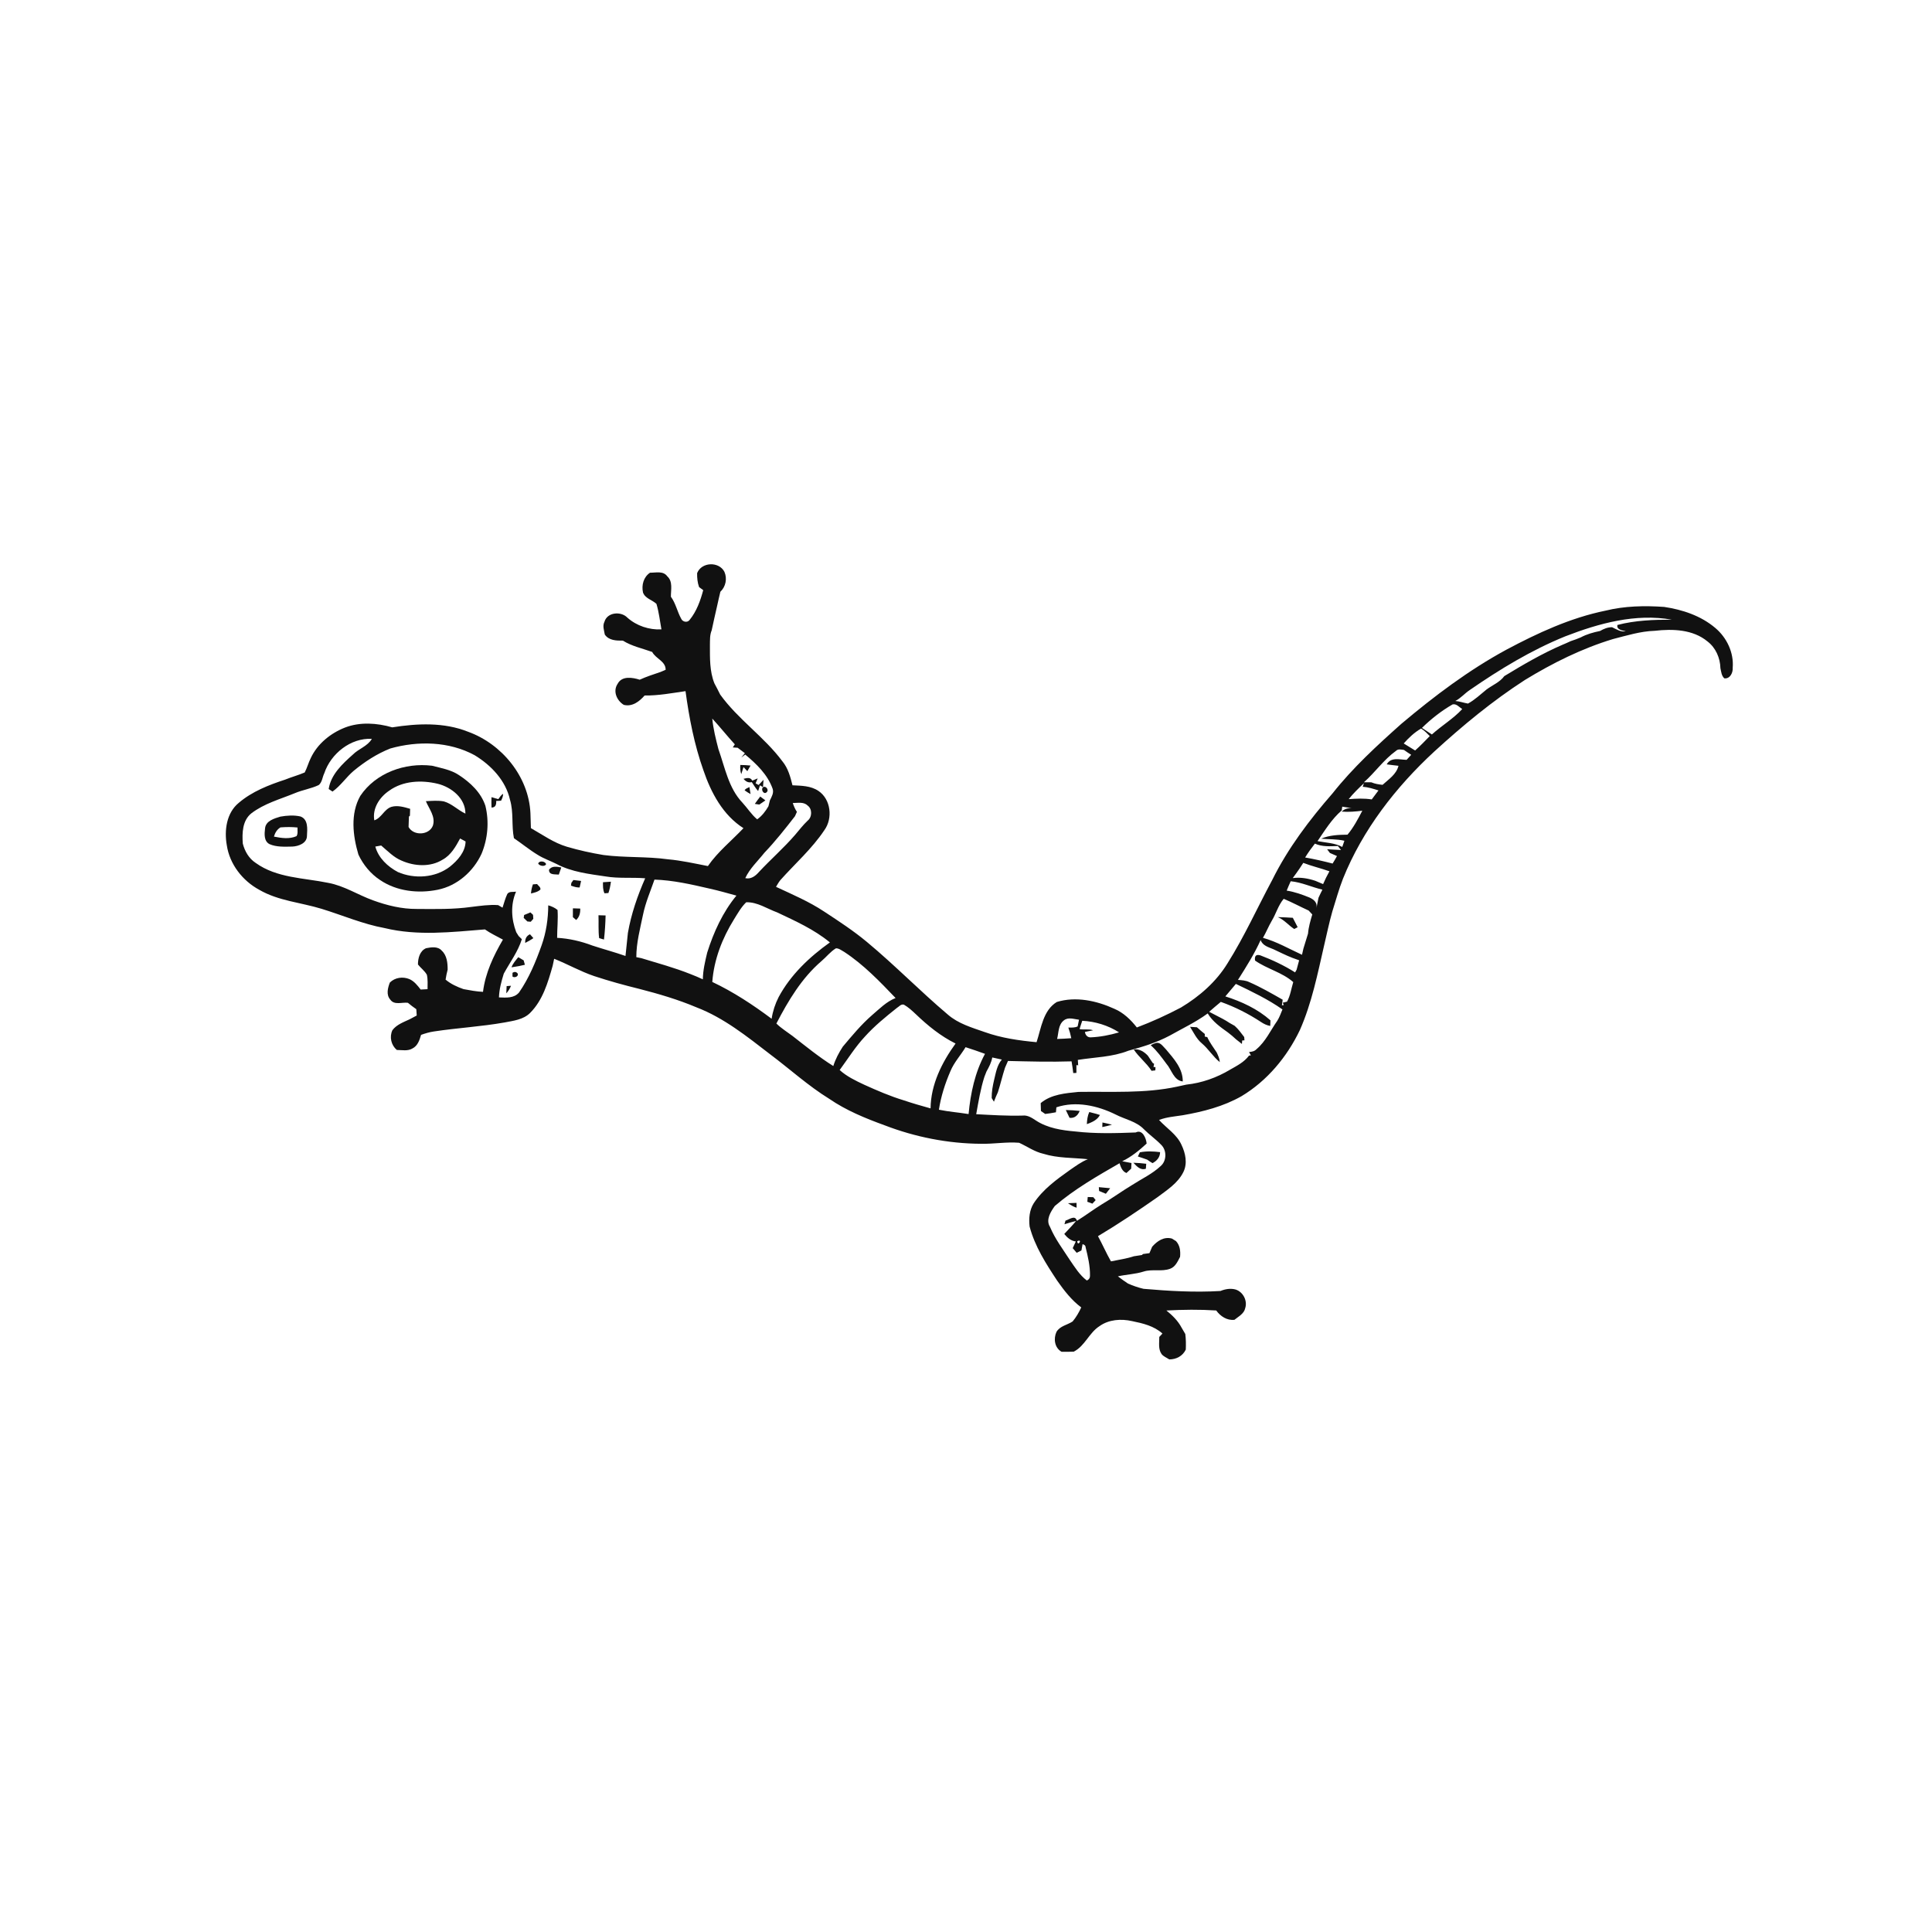 <svg xmlns="http://www.w3.org/2000/svg" width="1024pt" height="1024pt" viewBox="0 0 1024 1024" version="1.1">
<g id="#ffffffff">
<path fill="#ffffff" opacity="0" d=" M 0.00 0.00 L 1024.00 0.00 L 1024.00 1024.00 L 0.00 1024.00 L 0.00 0.00 M 369.49 303.78 C 369.45 306.29 369.67 308.79 370.53 311.17 C 371.08 311.57 372.17 312.38 372.72 312.79 C 371.24 318.37 369.21 324.03 365.52 328.55 C 364.37 330.19 361.79 329.67 361.05 327.94 C 358.96 324.19 358.17 319.80 355.59 316.28 C 355.55 312.68 356.73 308.19 353.67 305.46 C 351.53 302.45 347.62 303.58 344.52 303.55 C 341.09 305.83 339.95 310.13 340.80 314.03 C 341.93 317.22 345.67 317.94 347.93 320.06 C 349.25 324.46 349.76 329.07 350.57 333.59 C 344.08 333.91 337.41 331.72 332.53 327.37 C 329.16 323.85 321.88 324.43 320.38 329.53 C 319.26 331.73 320.17 334.08 320.56 336.33 C 322.70 339.49 326.70 339.59 330.15 339.55 C 334.88 342.52 340.47 343.66 345.68 345.55 C 347.54 349.15 352.86 350.43 352.81 355.01 C 352.13 355.30 350.78 355.87 350.10 356.16 C 346.38 357.42 342.63 358.62 339.06 360.26 C 335.22 359.04 329.61 358.11 327.36 362.43 C 324.71 366.36 326.89 371.31 330.63 373.60 C 335.19 374.69 338.84 371.82 341.66 368.63 C 348.95 368.73 356.15 367.35 363.34 366.32 C 365.27 380.51 367.99 394.67 372.80 408.20 C 376.84 420.11 383.14 432.00 394.05 438.95 C 387.75 445.63 380.47 451.41 375.20 459.03 C 368.18 457.67 361.19 456.08 354.06 455.45 C 342.73 453.88 331.23 454.65 319.90 453.18 C 313.36 452.10 306.87 450.67 300.51 448.80 C 293.55 446.74 287.63 442.47 281.39 438.93 C 281.28 436.27 281.23 433.61 281.14 430.96 C 280.23 411.64 266.03 394.32 248.09 387.84 C 235.33 382.74 221.21 383.41 207.89 385.51 C 199.78 383.18 190.84 382.54 182.82 385.63 C 175.17 388.65 168.26 394.22 164.72 401.77 C 163.49 404.25 162.79 406.96 161.50 409.42 C 158.10 410.88 154.49 411.84 151.06 413.24 C 142.39 416.08 133.57 419.53 126.56 425.52 C 120.03 430.83 118.80 440.16 120.21 447.99 C 121.71 458.08 128.56 466.83 137.44 471.63 C 147.58 477.51 159.49 478.32 170.50 481.71 C 181.63 485.13 192.40 489.81 203.91 491.91 C 221.34 496.14 239.38 494.02 257.02 492.61 C 260.01 494.73 263.36 496.25 266.56 498.02 C 261.55 506.60 257.23 515.73 256.00 525.70 C 252.52 525.55 249.11 524.88 245.69 524.26 C 242.28 523.07 238.96 521.56 236.17 519.22 C 236.46 517.44 236.78 515.67 237.26 513.94 C 237.27 510.42 236.91 506.41 234.15 503.88 C 232.10 501.45 228.54 502.04 225.80 502.58 C 222.51 504.01 221.50 507.93 221.53 511.20 C 223.01 513.09 225.05 514.51 226.24 516.63 C 226.83 519.12 226.61 521.73 226.61 524.28 C 225.69 524.33 223.87 524.43 222.96 524.48 C 221.31 522.34 219.57 520.09 217.03 518.96 C 213.55 517.50 209.34 518.06 206.62 520.78 C 205.52 523.66 204.57 527.26 206.88 529.84 C 208.98 532.89 213.13 531.10 216.19 531.50 C 217.61 532.70 219.10 533.83 220.65 534.89 C 220.73 536.00 220.80 537.11 220.88 538.24 C 219.61 538.89 218.35 539.56 217.10 540.25 C 213.86 541.77 210.20 543.06 207.98 546.03 C 206.32 549.60 207.30 553.96 210.32 556.50 C 213.07 556.51 216.11 557.22 218.60 555.71 C 221.36 554.37 222.39 551.23 223.17 548.50 C 225.38 547.71 227.64 547.04 229.96 546.70 C 242.41 544.81 255.02 544.13 267.42 541.93 C 272.13 541.02 277.35 540.45 280.93 536.91 C 287.68 530.19 290.41 520.77 292.93 511.87 C 293.21 510.63 293.47 509.40 293.71 508.17 C 300.87 511.01 307.60 514.87 314.91 517.34 C 322.77 519.94 330.77 522.14 338.81 524.12 C 349.08 526.76 359.29 529.75 369.07 533.88 C 383.66 539.46 395.93 549.36 408.18 558.79 C 418.66 566.64 428.38 575.53 439.55 582.42 C 448.49 588.55 458.61 592.70 468.76 596.39 C 485.06 602.68 502.48 606.12 519.96 606.23 C 526.70 606.38 533.42 605.14 540.15 605.69 C 544.41 607.63 548.30 610.45 552.94 611.51 C 560.60 613.91 568.69 613.57 576.59 614.40 C 573.14 615.78 570.16 618.01 567.13 620.09 C 560.02 625.13 552.76 630.39 547.89 637.76 C 545.59 641.41 545.24 645.88 545.71 650.07 C 548.47 660.60 554.41 669.82 560.34 678.80 C 564.00 684.00 567.94 689.14 573.08 692.95 C 571.87 695.59 570.39 698.16 568.52 700.39 C 565.71 702.28 561.81 702.76 559.95 705.92 C 558.28 709.54 558.94 714.38 562.66 716.47 C 564.80 716.50 566.95 716.48 569.10 716.41 C 575.05 713.39 577.22 706.41 582.75 702.89 C 587.69 699.34 594.21 698.90 599.99 700.21 C 605.71 701.37 611.67 702.78 616.12 706.81 C 615.70 707.26 614.87 708.15 614.45 708.59 C 614.48 711.63 613.78 715.02 615.67 717.69 C 616.70 719.00 618.35 719.61 619.74 720.51 C 623.47 720.52 626.84 718.74 628.49 715.32 C 628.61 712.56 628.59 709.78 628.23 707.05 C 627.55 705.94 626.91 704.85 626.29 703.73 C 624.36 700.07 621.40 697.16 618.22 694.59 C 627.00 694.12 635.85 694.01 644.63 694.58 C 646.83 697.65 650.36 700.00 654.29 699.52 C 656.45 697.74 659.43 696.29 660.01 693.27 C 661.24 689.34 658.86 684.77 654.96 683.49 C 652.27 682.72 649.41 683.20 646.87 684.25 C 633.28 685.07 619.64 684.27 606.10 683.10 C 603.26 682.43 600.51 681.49 597.86 680.31 C 596.03 679.09 594.23 677.84 592.51 676.49 C 597.00 675.48 601.66 675.36 606.08 673.97 C 610.68 672.46 615.68 674.16 620.24 672.45 C 622.99 671.43 624.21 668.57 625.46 666.16 C 625.75 663.15 625.43 660.12 623.32 657.82 C 622.77 657.48 621.69 656.81 621.15 656.47 C 616.91 655.30 613.32 657.77 610.67 660.80 C 610.19 661.93 609.70 663.06 609.22 664.20 C 608.06 664.35 606.91 664.50 605.76 664.67 L 605.27 665.18 C 603.83 665.38 602.41 665.59 601.00 665.84 C 597.04 667.15 592.89 667.70 588.83 668.55 C 586.34 664.19 584.35 659.58 581.95 655.19 C 592.76 648.75 603.22 641.72 613.53 634.51 C 618.60 630.69 624.32 627.09 627.21 621.21 C 629.50 616.61 628.33 611.18 626.20 606.76 C 623.70 601.21 618.28 597.97 614.31 593.60 C 618.32 592.06 622.64 591.76 626.85 591.10 C 637.63 589.23 648.45 586.46 658.02 581.01 C 671.63 572.85 682.17 560.17 688.97 545.93 C 695.31 531.58 698.36 516.10 701.86 500.89 C 703.27 494.96 704.48 488.97 706.16 483.10 C 708.01 477.30 709.58 471.40 711.81 465.73 C 722.24 439.78 739.76 417.22 760.19 398.34 C 775.26 384.56 791.06 371.48 808.25 360.39 C 822.93 351.42 838.47 343.69 854.96 338.70 C 862.24 336.85 869.48 334.57 877.05 334.34 C 886.56 333.25 897.32 333.58 905.04 340.00 C 909.39 343.34 911.73 348.74 911.86 354.17 C 912.29 356.03 912.40 358.14 913.92 359.53 C 916.94 359.93 918.57 356.52 918.37 353.95 C 919.04 345.91 915.23 337.94 909.13 332.82 C 901.56 326.38 891.75 323.12 882.04 321.68 C 871.64 320.95 861.07 321.16 850.90 323.67 C 832.36 327.47 815.05 335.48 798.45 344.33 C 778.41 355.19 760.17 368.96 742.78 383.61 C 729.89 395.10 717.08 406.85 706.33 420.44 C 694.04 434.54 682.64 449.56 674.31 466.39 C 666.40 481.13 659.52 496.44 650.59 510.61 C 644.60 520.40 635.70 528.15 625.93 534.01 C 618.36 538.00 610.55 541.56 602.55 544.58 C 599.33 540.46 595.47 536.74 590.60 534.67 C 581.22 530.39 570.18 527.98 560.11 531.08 C 552.83 535.56 551.86 544.93 549.40 552.38 C 540.09 551.51 530.73 550.18 521.89 547.01 C 515.07 544.63 507.89 542.57 502.33 537.71 C 487.70 525.34 474.31 511.58 459.57 499.33 C 452.42 493.37 444.62 488.27 436.85 483.17 C 428.85 477.86 419.98 474.08 411.30 470.04 C 412.03 468.85 412.69 467.61 413.57 466.52 C 421.40 457.74 430.36 449.87 436.92 440.02 C 441.49 433.75 440.41 423.61 433.77 419.19 C 429.72 416.45 424.72 416.45 420.03 416.22 C 418.92 411.75 417.70 407.16 414.71 403.54 C 405.05 390.53 391.19 381.31 381.71 368.13 C 380.72 366.13 379.71 364.13 378.64 362.17 C 376.07 355.75 376.28 348.75 376.27 341.96 C 376.33 339.32 376.16 336.57 377.21 334.08 C 378.13 329.75 379.11 325.42 380.10 321.11 C 380.60 318.60 381.26 316.13 381.81 313.64 C 384.69 310.95 385.52 306.64 383.95 303.06 C 381.04 297.46 371.81 297.83 369.49 303.78 Z" />
<path fill="#ffffff" opacity="0" d=" M 829.66 337.26 C 847.50 330.35 866.92 325.01 886.15 328.45 C 876.47 328.44 866.68 328.79 857.28 331.24 C 856.65 333.75 859.96 334.19 861.72 334.59 C 859.02 335.10 856.74 333.52 854.43 332.44 C 852.14 332.42 849.99 333.29 848.07 334.43 C 844.53 335.15 841.03 336.12 837.83 337.83 C 836.12 338.58 834.36 339.21 832.59 339.78 C 831.05 340.51 829.49 341.19 827.92 341.84 C 817.26 346.45 807.22 352.33 797.31 358.36 C 794.96 361.59 791.02 363.11 787.89 365.45 C 784.69 368.02 781.68 370.96 778.05 372.91 C 775.79 372.52 773.62 371.70 771.34 371.54 C 774.21 370.07 776.30 367.54 778.95 365.76 C 794.92 354.74 811.63 344.57 829.66 337.26 Z" />
<path fill="#ffffff" opacity="0" d=" M 753.66 385.81 C 758.54 381.02 763.96 376.78 769.88 373.36 C 771.96 372.85 773.44 374.83 775.01 375.83 C 770.24 380.99 764.12 384.58 758.94 389.28 C 757.18 388.11 755.43 386.94 753.66 385.81 Z" />
<path fill="#ffffff" opacity="0" d=" M 377.51 380.85 C 381.62 385.30 385.38 390.06 389.47 394.52 C 389.20 394.93 388.67 395.74 388.40 396.15 C 389.25 396.21 390.10 396.26 390.96 396.32 C 392.24 397.28 393.51 398.24 394.80 399.20 C 394.16 399.96 393.53 400.75 392.89 401.52 C 393.42 401.13 394.47 400.34 394.99 399.94 C 400.99 404.92 406.88 410.58 409.53 418.11 C 410.24 420.29 408.96 422.35 408.05 424.24 C 407.76 425.26 407.51 426.29 407.29 427.33 C 405.74 429.99 403.86 432.48 401.32 434.27 C 398.26 431.72 396.17 428.31 393.49 425.41 C 386.14 417.70 384.25 406.79 380.79 397.09 C 379.40 391.74 378.05 386.36 377.51 380.85 M 392.39 405.45 C 392.25 407.10 392.33 408.74 392.89 410.32 C 393.18 409.38 393.77 407.49 394.07 406.55 C 394.58 407.10 395.59 408.18 396.10 408.73 C 396.67 407.73 397.26 406.76 397.81 405.76 C 396.01 405.56 394.19 405.47 392.39 405.45 M 394.08 412.79 C 395.20 414.15 396.60 415.04 398.46 414.54 C 399.54 416.14 400.51 417.84 401.82 419.27 C 402.07 418.51 402.56 416.98 402.81 416.22 C 403.21 416.48 404.01 417.01 404.41 417.27 L 404.68 413.31 C 404.03 414.00 402.72 415.38 402.06 416.06 L 400.48 415.19 C 400.76 414.53 401.31 413.22 401.59 412.56 C 400.87 412.86 399.45 413.47 398.73 413.77 C 397.73 411.77 395.80 412.37 394.08 412.79 M 394.66 418.92 C 395.66 419.65 396.74 420.26 397.81 420.88 C 397.63 419.63 397.43 418.39 397.21 417.16 C 396.28 417.63 395.17 417.90 394.66 418.92 M 404.29 417.38 C 403.18 418.70 404.96 421.43 406.43 419.81 C 407.73 418.52 405.65 416.10 404.29 417.38 M 400.07 426.08 C 400.66 426.17 401.86 426.35 402.46 426.44 C 403.52 425.70 404.59 424.96 405.67 424.23 C 404.75 423.55 403.84 422.85 402.94 422.18 C 401.96 423.46 400.98 424.75 400.07 426.08 Z" />
<path fill="#ffffff" opacity="0" d=" M 744.00 394.05 C 746.69 391.02 749.66 388.20 753.19 386.15 C 754.97 387.17 756.36 388.69 757.81 390.13 C 755.28 392.74 752.76 395.36 750.04 397.77 C 748.03 396.52 746.02 395.26 744.00 394.05 Z" />
<path fill="#ffffff" opacity="0" d=" M 171.86 409.89 C 175.35 399.42 185.87 391.02 197.10 391.60 C 194.79 395.57 190.10 396.82 186.99 399.97 C 181.47 404.88 175.38 410.52 174.21 418.19 C 174.72 418.53 175.72 419.21 176.23 419.55 C 180.55 416.50 183.46 411.95 187.46 408.55 C 193.34 403.71 199.79 399.50 206.90 396.70 C 221.51 392.59 238.04 392.91 251.59 400.29 C 260.33 405.60 268.04 413.69 270.32 423.93 C 272.30 430.55 271.04 437.55 272.39 444.25 C 276.63 447.14 280.59 450.42 284.99 453.08 C 288.12 455.07 291.66 456.24 294.95 457.91 C 302.97 462.19 312.17 463.22 321.03 464.54 C 327.96 465.70 334.99 464.94 341.96 465.51 C 337.88 474.78 334.54 484.46 332.80 494.46 C 332.38 498.53 331.98 502.61 331.52 506.68 C 325.71 504.64 319.75 503.07 313.91 501.14 C 307.94 498.87 301.67 497.42 295.29 497.07 C 295.29 492.14 295.86 487.23 295.51 482.30 C 294.07 481.10 292.37 480.35 290.58 479.84 C 290.55 487.01 289.49 494.19 287.09 500.96 C 283.98 509.70 280.42 518.38 275.10 526.04 C 272.39 529.21 268.21 528.77 264.46 528.65 C 264.60 524.33 265.75 520.15 267.01 516.06 C 270.31 510.02 274.51 504.43 276.59 497.80 C 276.02 497.23 275.45 496.66 274.88 496.11 C 274.56 495.61 273.93 494.60 273.62 494.10 C 270.99 487.18 270.53 479.49 273.52 472.60 C 271.97 472.88 269.91 472.30 268.88 473.83 C 267.79 476.15 267.15 478.65 266.35 481.08 C 265.57 480.63 264.80 480.18 264.03 479.73 C 259.28 479.39 254.57 480.12 249.87 480.68 C 240.30 482.03 230.60 481.82 220.96 481.76 C 213.00 481.83 205.16 479.91 197.72 477.20 C 189.73 474.33 182.46 469.49 174.00 467.94 C 161.05 465.26 146.69 465.42 135.53 457.37 C 131.92 455.02 129.75 451.22 128.69 447.13 C 128.27 441.56 128.45 434.91 133.20 431.10 C 139.99 425.88 148.42 423.61 156.24 420.41 C 160.36 418.66 164.87 418.02 168.92 416.10 C 170.78 414.61 170.85 411.92 171.86 409.89 M 190.95 421.86 C 185.61 431.31 187.01 442.97 189.97 452.96 C 192.52 458.37 196.45 463.16 201.47 466.45 C 210.29 472.42 221.64 473.67 231.91 471.60 C 242.25 469.56 250.92 461.91 255.26 452.45 C 258.55 444.50 259.33 435.46 257.27 427.10 C 254.96 420.06 249.29 414.76 243.24 410.81 C 238.98 407.96 233.84 407.11 228.97 405.85 C 214.67 404.10 199.13 409.62 190.95 421.86 M 264.11 423.57 C 262.90 423.21 261.70 422.86 260.50 422.52 C 260.44 424.35 260.44 426.18 260.51 428.02 C 262.66 428.03 263.12 426.44 262.99 424.52 C 263.64 424.48 264.93 424.42 265.58 424.39 C 266.16 423.25 266.65 422.06 266.67 420.77 C 265.51 421.40 264.88 422.56 264.11 423.57 M 148.59 432.83 C 145.35 433.81 140.84 435.07 140.48 439.08 C 140.14 441.95 139.81 445.83 142.85 447.41 C 146.62 449.05 150.92 448.77 154.94 448.70 C 158.26 448.54 162.75 446.93 162.70 442.93 C 162.90 439.34 163.42 434.25 159.23 432.74 C 155.75 431.95 152.08 432.22 148.59 432.83 M 285.25 457.69 C 285.89 458.99 288.80 459.54 289.44 458.02 C 288.96 456.41 285.80 455.99 285.25 457.69 M 290.99 461.01 C 290.92 463.94 294.22 463.30 296.18 463.55 C 296.62 462.28 297.06 461.02 297.50 459.77 C 295.26 459.38 292.48 458.75 290.99 461.01 M 302.84 467.92 C 302.79 468.29 302.68 469.03 302.63 469.40 C 304.10 469.93 305.61 470.45 307.22 470.38 C 307.41 469.51 307.80 467.78 307.99 466.91 C 306.62 466.76 305.26 466.60 303.91 466.43 C 303.64 466.81 303.11 467.55 302.84 467.92 M 319.59 467.60 C 319.58 469.58 319.50 471.63 320.39 473.47 C 320.91 473.44 321.95 473.36 322.47 473.32 C 323.16 471.38 323.53 469.35 323.80 467.32 C 322.39 467.40 320.99 467.50 319.59 467.60 M 282.46 468.73 C 281.89 470.29 281.56 471.91 281.43 473.57 C 283.18 473.12 285.09 472.78 286.43 471.46 C 286.63 470.18 285.30 469.48 284.66 468.57 C 284.11 468.61 283.01 468.69 282.46 468.73 M 303.65 481.43 C 303.64 482.98 303.64 484.54 303.64 486.10 C 304.07 486.48 304.93 487.23 305.36 487.61 C 307.15 486.05 307.61 483.83 307.54 481.56 C 306.24 481.50 304.94 481.46 303.65 481.43 M 277.79 484.98 C 277.74 485.36 277.63 486.13 277.58 486.51 C 278.21 487.13 278.85 487.75 279.50 488.39 C 279.95 488.43 280.85 488.51 281.30 488.55 C 281.64 488.16 282.32 487.38 282.66 486.99 C 282.63 486.46 282.56 485.40 282.52 484.88 C 282.17 484.56 281.47 483.91 281.12 483.59 C 280.02 484.08 278.90 484.51 277.79 484.98 M 317.21 485.10 C 317.37 489.14 317.04 493.22 317.56 497.25 C 318.20 497.43 319.49 497.79 320.13 497.97 C 320.61 493.73 320.87 489.47 320.98 485.21 C 320.04 485.18 318.15 485.12 317.21 485.10 M 278.37 499.74 C 279.89 499.03 281.32 498.18 282.70 497.24 C 282.26 496.73 281.37 495.71 280.92 495.19 C 278.97 496.00 278.25 497.69 278.37 499.74 M 271.11 512.70 C 272.08 512.54 274.02 512.22 274.98 512.06 C 276.05 511.81 277.12 511.57 278.20 511.35 C 278.04 510.77 277.71 509.59 277.55 509.01 C 276.83 508.59 275.40 507.75 274.69 507.33 C 273.35 509.02 271.83 510.62 271.11 512.70 M 271.64 515.61 C 271.64 516.10 271.62 517.08 271.62 517.57 C 272.67 518.42 274.88 517.61 274.44 516.08 C 273.69 515.04 272.76 514.89 271.64 515.61 M 268.53 522.66 C 268.44 523.93 268.37 525.20 268.34 526.48 C 269.45 525.33 270.26 523.95 270.84 522.48 C 270.26 522.52 269.11 522.61 268.53 522.66 Z" />
<path fill="#ffffff" opacity="0" d=" M 739.92 397.96 C 741.07 396.80 742.71 397.31 744.14 397.49 C 745.38 398.40 746.66 399.23 747.97 400.06 C 747.18 400.97 746.37 401.86 745.54 402.73 C 741.83 402.65 737.21 401.13 734.99 405.13 C 737.07 405.43 739.13 405.64 741.23 405.89 C 740.10 410.45 736.03 413.01 732.79 415.98 C 730.76 415.75 728.72 415.47 726.85 414.64 C 725.86 414.63 723.90 414.63 722.91 414.62 C 728.86 409.35 733.42 402.62 739.92 397.96 Z" />
<path fill="#ffffff" opacity="0" d=" M 206.24 419.11 C 213.58 413.78 223.40 413.36 231.95 415.40 C 239.26 417.20 246.73 423.10 246.68 431.23 C 242.71 429.39 239.59 426.03 235.35 424.79 C 232.18 424.15 228.92 424.50 225.72 424.64 C 227.44 428.79 230.95 432.78 229.44 437.60 C 227.44 442.76 219.18 443.14 216.55 438.32 C 216.60 436.48 216.67 434.65 216.74 432.82 L 217.27 432.32 C 217.31 431.10 217.34 429.89 217.38 428.69 C 214.21 427.77 210.77 426.71 207.49 427.64 C 203.58 428.89 202.26 433.51 198.39 434.79 C 197.27 428.47 201.18 422.51 206.24 419.11 Z" />
<path fill="#ffffff" opacity="0" d=" M 714.83 423.57 C 717.26 420.51 720.08 417.81 722.91 415.13 C 722.75 415.60 722.43 416.53 722.27 417.00 C 725.15 417.20 727.89 418.07 730.62 418.94 C 729.42 420.53 728.21 422.10 727.05 423.71 C 723.00 423.07 718.90 423.27 714.83 423.57 Z" />
<path fill="#ffffff" opacity="0" d=" M 422.38 430.30 C 421.41 428.85 420.73 427.26 420.19 425.62 C 422.79 425.60 425.92 424.87 428.01 426.92 C 430.61 428.72 430.49 433.10 428.04 434.99 C 425.62 437.31 423.57 439.96 421.41 442.51 C 415.41 449.46 408.46 455.50 402.21 462.22 C 400.37 464.32 398.00 466.14 395.01 465.43 C 397.40 460.28 401.65 456.39 405.13 452.00 C 410.96 445.89 416.19 439.26 421.36 432.59 C 421.62 432.02 422.13 430.87 422.38 430.30 Z" />
<path fill="#ffffff" opacity="0" d=" M 711.43 427.54 C 713.10 427.81 714.77 428.10 716.46 428.35 C 714.45 428.22 712.57 428.73 711.13 430.16 C 714.78 430.47 718.44 430.15 722.06 429.69 C 719.75 434.10 717.43 438.55 714.21 442.39 C 709.49 442.45 704.63 442.61 700.24 444.52 C 704.34 444.93 708.51 444.66 712.56 445.62 C 712.18 446.71 711.78 447.79 711.43 448.90 C 707.40 446.73 702.71 446.67 698.32 445.81 C 702.21 440.12 705.86 434.10 711.13 429.55 C 711.20 429.05 711.36 428.04 711.43 427.54 Z" />
<path fill="#ffffff" opacity="0" d=" M 148.66 438.53 C 151.67 438.31 154.70 438.26 157.70 438.60 C 157.59 440.11 158.03 441.82 157.16 443.18 C 153.36 444.86 149.12 444.20 145.20 443.42 C 145.76 441.41 146.82 439.62 148.66 438.53 Z" />
<path fill="#ffffff" opacity="0" d=" M 243.86 444.42 C 244.59 444.81 246.04 445.60 246.77 445.99 C 246.66 451.57 242.54 456.06 238.44 459.38 C 230.69 465.31 219.68 466.01 210.86 462.19 C 205.49 459.32 200.56 454.75 198.93 448.70 C 199.71 448.56 201.26 448.28 202.03 448.14 C 205.47 451.04 208.65 454.44 212.89 456.17 C 219.70 459.17 228.11 459.69 234.61 455.63 C 239.01 453.23 241.57 448.69 243.86 444.42 Z" />
<path fill="#ffffff" opacity="0" d=" M 691.75 454.49 C 693.31 451.92 695.08 449.50 696.92 447.14 C 700.75 448.86 705.01 448.58 709.10 448.39 C 709.66 449.08 710.21 449.79 710.76 450.51 C 708.29 450.47 705.86 450.21 703.41 450.12 C 703.77 450.61 704.50 451.58 704.86 452.07 C 706.11 452.60 707.36 453.15 708.62 453.72 C 707.87 455.05 707.16 456.42 706.30 457.70 C 701.49 456.46 696.65 455.32 691.75 454.49 Z" />
<path fill="#ffffff" opacity="0" d=" M 688.72 460.46 C 689.42 459.43 690.08 458.38 690.77 457.34 C 695.30 459.09 700.05 460.18 704.63 461.80 C 703.39 464.01 702.27 466.27 701.27 468.59 C 699.88 467.97 698.50 467.40 697.11 466.83 C 693.25 465.55 689.25 464.87 685.19 465.40 C 686.38 463.77 687.58 462.13 688.72 460.46 Z" />
<path fill="#ffffff" opacity="0" d=" M 346.89 466.21 C 356.75 466.53 366.45 468.75 376.03 470.97 C 380.84 472.03 385.57 473.39 390.32 474.69 C 383.04 483.53 378.26 494.04 374.83 504.90 C 373.72 509.55 372.59 514.24 372.52 519.06 C 370.33 518.06 368.14 517.10 365.90 516.26 C 357.43 512.88 348.61 510.50 339.90 507.84 C 339.24 507.71 337.92 507.44 337.26 507.31 C 337.26 499.69 339.27 492.28 340.80 484.87 C 342.11 478.43 344.74 472.38 346.89 466.21 Z" />
<path fill="#ffffff" opacity="0" d=" M 684.10 467.08 C 689.93 467.64 695.26 470.21 700.91 471.54 C 700.18 472.95 699.50 474.39 698.83 475.83 C 698.49 477.63 698.09 479.42 697.75 481.23 C 698.31 478.39 696.43 476.82 694.11 475.73 C 690.19 474.14 686.17 472.68 681.97 472.04 C 682.63 470.37 683.37 468.73 684.10 467.08 Z" />
<path fill="#ffffff" opacity="0" d=" M 674.06 488.04 C 676.35 484.25 677.49 479.83 680.39 476.39 C 684.89 478.27 689.18 480.59 693.62 482.61 C 694.25 483.30 694.89 483.99 695.54 484.69 C 694.55 488.01 693.56 491.37 693.28 494.84 C 692.39 497.46 691.72 500.16 690.83 502.79 C 690.65 503.60 690.27 505.24 690.09 506.05 C 683.26 502.93 676.65 499.06 669.39 497.07 C 671.09 494.14 672.35 490.97 674.06 488.04 M 677.25 486.09 C 680.65 487.48 682.94 490.44 685.97 492.39 C 686.58 492.09 687.19 491.78 687.79 491.44 C 686.91 489.78 686.06 488.11 685.22 486.45 C 682.56 486.27 679.90 486.16 677.25 486.09 Z" />
<path fill="#ffffff" opacity="0" d=" M 395.50 478.22 C 401.42 478.03 406.54 481.65 411.94 483.60 C 421.60 488.17 431.55 492.63 439.86 499.50 C 429.03 507.22 419.04 516.65 412.70 528.47 C 410.86 532.08 409.58 535.97 408.98 539.97 C 399.08 532.57 388.73 525.74 377.53 520.45 C 378.41 508.62 382.80 497.29 389.03 487.28 C 391.00 484.14 392.81 480.82 395.50 478.22 Z" />
<path fill="#ffffff" opacity="0" d=" M 656.14 519.37 C 660.48 512.52 664.83 505.65 668.17 498.24 C 669.17 501.23 672.34 502.01 674.93 503.11 C 678.29 504.65 681.58 506.38 685.05 507.70 C 686.20 508.15 687.38 508.57 688.57 508.97 C 688.09 510.63 687.63 512.31 687.22 513.99 C 686.94 514.45 686.67 514.91 686.42 515.38 C 680.63 511.72 674.38 508.78 667.99 506.35 C 665.78 505.71 664.85 506.64 665.19 509.11 C 671.56 513.58 679.57 515.33 685.45 520.53 C 684.40 523.98 683.92 527.69 682.16 530.89 C 681.59 531.03 680.46 531.31 679.90 531.45 L 680.42 532.70 C 680.17 532.73 679.68 532.80 679.43 532.83 C 679.56 531.84 679.70 530.85 679.85 529.87 C 674.05 526.56 668.25 523.21 662.13 520.54 C 660.26 519.63 658.17 519.51 656.14 519.37 Z" />
<path fill="#ffffff" opacity="0" d=" M 435.40 509.40 C 438.01 507.21 440.12 504.38 443.07 502.62 C 444.74 502.61 446.08 503.80 447.49 504.55 C 457.73 511.27 466.26 520.17 474.68 528.97 C 469.79 530.90 466.09 534.74 462.17 538.08 C 456.43 543.08 451.59 548.95 446.70 554.75 C 444.62 557.96 442.81 561.35 441.67 565.02 C 434.07 560.26 427.11 554.57 420.04 549.07 C 417.17 546.91 414.06 545.03 411.50 542.49 C 417.77 530.40 424.95 518.36 435.40 509.40 Z" />
<path fill="#ffffff" opacity="0" d=" M 649.46 528.11 C 651.31 525.90 653.19 523.71 655.04 521.49 C 663.51 525.56 672.01 529.59 679.73 535.02 C 678.88 537.06 678.16 539.18 676.97 541.06 C 673.40 546.13 670.83 552.01 665.98 556.08 C 664.95 557.21 663.47 557.49 662.02 557.60 C 662.26 558.04 662.75 558.92 663.00 559.36 L 662.00 559.49 C 659.48 562.94 655.59 564.87 651.98 566.94 C 644.93 571.18 636.98 574.00 628.80 574.87 C 627.15 575.26 625.49 575.57 623.85 575.95 C 606.72 579.64 589.06 578.46 571.66 578.73 C 564.76 579.42 557.12 580.00 551.59 584.67 C 551.62 586.06 551.67 587.45 551.72 588.85 C 552.28 589.25 553.40 590.03 553.97 590.42 C 555.87 590.20 557.78 589.90 559.67 589.53 C 559.73 588.87 559.84 587.55 559.90 586.90 C 570.22 583.43 581.68 585.98 591.21 590.67 C 596.26 593.30 602.30 594.31 606.36 598.59 C 609.19 601.44 612.52 603.74 615.32 606.64 C 618.50 609.57 618.46 615.30 615.12 618.09 C 610.69 622.23 605.12 624.80 600.07 628.06 C 594.68 631.29 589.61 635.03 584.19 638.19 C 579.62 640.99 575.35 644.26 570.79 647.07 C 569.82 643.71 566.78 646.41 564.73 646.95 C 564.59 647.43 564.32 648.39 564.19 648.87 C 566.22 648.27 568.23 647.60 570.33 647.18 C 568.36 649.57 566.17 651.75 564.08 654.03 C 565.66 656.00 567.60 657.68 570.21 658.01 C 569.65 659.18 569.12 660.36 568.56 661.54 C 569.27 662.35 569.95 663.16 570.67 664.01 C 571.50 663.60 572.34 663.18 573.18 662.77 C 573.33 661.93 573.63 660.26 573.78 659.43 C 574.59 659.66 575.36 660.08 575.39 661.06 C 576.60 665.96 577.79 670.96 577.72 676.04 C 577.78 677.27 577.23 678.16 576.06 678.70 C 572.25 675.85 569.73 671.71 567.07 667.86 C 563.35 662.10 559.15 656.58 556.50 650.22 C 554.17 646.55 556.87 642.23 559.08 639.19 C 569.50 630.24 581.51 623.38 593.38 616.54 C 594.05 618.63 594.82 620.86 597.04 621.72 C 597.86 620.94 598.70 620.18 599.55 619.42 C 599.60 618.42 599.65 617.42 599.71 616.43 C 598.06 616.11 596.42 615.78 594.79 615.49 C 599.63 613.17 603.82 609.73 607.74 606.11 C 607.50 603.31 605.53 598.41 601.95 600.23 C 591.30 600.63 580.59 600.95 569.98 599.71 C 562.75 599.09 555.20 597.94 549.02 593.86 C 546.91 592.47 544.68 590.97 542.02 591.28 C 533.80 591.52 525.61 590.97 517.41 590.55 C 518.61 583.91 519.68 577.25 521.73 570.81 C 522.10 569.84 522.48 568.88 522.85 567.93 C 524.17 565.57 525.46 563.16 525.92 560.48 C 527.62 560.82 529.30 561.20 531.00 561.59 C 528.43 564.58 527.85 568.54 526.93 572.23 C 526.17 575.43 525.56 578.68 525.62 581.99 C 525.91 582.48 526.50 583.45 526.80 583.93 C 527.43 582.21 528.15 580.54 528.91 578.88 C 530.28 574.59 531.29 570.21 532.67 565.93 C 533.21 564.73 533.74 563.53 534.25 562.33 C 545.48 562.60 556.71 562.91 567.95 562.54 C 568.30 564.60 568.61 566.66 568.84 568.75 C 569.26 568.73 570.10 568.68 570.52 568.66 C 570.51 567.27 570.51 565.89 570.52 564.51 L 571.46 564.65 C 571.42 563.93 571.32 562.49 571.27 561.77 C 580.20 560.34 589.56 560.28 598.05 556.91 C 605.57 554.88 613.02 552.59 619.93 548.92 C 626.71 545.09 633.81 541.77 640.11 537.14 C 642.68 541.44 646.82 544.37 650.82 547.22 C 652.33 548.34 653.75 549.58 655.13 550.87 C 656.14 551.71 657.18 552.52 658.24 553.31 L 658.39 551.47 L 659.59 551.40 C 659.56 550.96 659.49 550.10 659.46 549.66 C 657.87 547.58 656.36 545.43 654.38 543.70 C 653.49 543.21 652.62 542.72 651.76 542.22 C 649.32 540.58 646.68 539.27 644.08 537.93 C 643.00 537.37 641.94 536.82 640.88 536.27 C 642.90 534.48 644.98 532.75 647.06 531.02 C 654.58 533.69 661.77 537.33 668.42 541.73 C 669.89 542.70 671.50 543.49 673.26 543.77 C 673.30 542.78 673.33 541.79 673.37 540.81 C 666.57 534.78 658.05 530.82 649.46 528.11 M 630.75 544.24 C 632.66 547.28 634.19 550.68 637.03 553.02 C 640.54 556.00 642.92 560.05 646.51 562.94 C 646.42 561.11 645.63 559.52 644.93 557.91 C 643.19 555.20 641.18 552.65 639.88 549.69 C 639.54 549.62 638.88 549.48 638.55 549.40 C 638.55 549.06 638.57 548.39 638.58 548.05 C 637.14 546.89 635.75 545.69 634.39 544.47 C 633.17 544.38 631.96 544.30 630.75 544.24 M 609.90 554.00 C 613.13 556.84 615.64 560.34 618.19 563.78 C 621.02 566.97 622.05 572.64 626.89 573.19 C 626.97 566.28 622.05 561.03 617.90 556.09 C 616.46 554.72 615.25 552.52 612.99 552.71 C 611.89 552.98 610.86 553.41 609.90 554.00 M 600.89 556.20 C 603.55 560.31 607.67 563.34 610.34 567.55 C 610.84 567.49 611.85 567.38 612.35 567.32 C 612.37 566.89 612.41 566.03 612.43 565.60 L 611.38 565.53 C 611.46 565.11 611.62 564.26 611.70 563.83 L 610.96 563.39 C 610.12 562.10 609.23 560.85 608.41 559.57 C 606.44 557.44 603.93 555.85 600.89 556.20 M 564.90 588.34 C 565.54 589.72 566.21 591.08 566.88 592.46 C 569.55 592.83 571.32 591.15 572.26 588.81 C 569.81 588.54 567.36 588.37 564.90 588.34 M 577.33 589.41 C 576.42 591.42 576.14 593.62 576.06 595.82 C 578.76 594.82 581.59 593.65 582.99 590.95 C 581.11 590.38 579.23 589.84 577.33 589.41 M 584.32 594.94 C 584.30 595.55 584.26 596.76 584.24 597.37 C 585.95 597.00 587.67 596.60 589.37 596.13 C 587.70 595.66 586.00 595.31 584.32 594.94 M 604.14 610.76 C 603.88 611.31 603.35 612.41 603.09 612.96 C 604.74 613.47 606.38 614.05 608.02 614.63 C 608.93 615.25 609.84 615.94 610.83 616.49 C 613.12 615.36 614.87 613.31 614.87 610.66 C 611.32 610.21 607.65 610.05 604.14 610.76 M 600.72 616.29 C 602.51 618.18 604.43 620.42 607.33 619.46 C 607.39 618.57 607.46 617.69 607.53 616.82 C 605.27 616.55 602.99 616.34 600.72 616.29 M 582.40 629.22 C 582.44 629.73 582.50 630.74 582.54 631.24 C 583.73 631.72 584.93 632.21 586.13 632.72 C 586.92 631.76 587.67 630.77 588.41 629.78 C 586.40 629.60 584.40 629.43 582.40 629.22 M 576.52 634.44 C 576.47 635.07 576.36 636.33 576.31 636.96 C 577.20 637.29 578.09 637.62 578.99 637.96 C 579.56 637.33 580.13 636.71 580.72 636.09 C 580.40 635.70 579.78 634.93 579.47 634.54 C 578.48 634.50 577.49 634.46 576.52 634.44 M 566.00 637.73 C 567.48 638.63 568.92 639.63 570.62 640.11 C 570.61 639.47 570.59 638.19 570.58 637.55 C 569.05 637.59 567.52 637.65 566.00 637.73 Z" />
<path fill="#ffffff" opacity="0" d=" M 475.34 534.24 C 476.51 533.55 477.53 532.06 479.08 532.49 C 481.44 533.84 483.45 535.70 485.42 537.56 C 491.73 543.61 498.59 549.19 506.47 553.09 C 499.22 563.10 493.34 574.86 493.22 587.47 C 488.43 586.14 483.66 584.77 478.95 583.18 C 471.77 581.00 464.88 578.02 458.06 574.93 C 453.48 572.78 448.83 570.57 445.04 567.14 C 449.42 561.18 453.33 554.86 458.39 549.44 C 463.48 543.78 469.40 538.97 475.34 534.24 Z" />
<path fill="#ffffff" opacity="0" d=" M 563.88 540.82 C 566.19 538.94 569.27 540.18 571.90 540.47 C 571.72 541.36 571.35 543.13 571.17 544.02 C 569.62 544.77 567.89 544.63 566.24 544.62 C 566.90 546.46 567.42 548.34 567.80 550.27 C 565.29 550.49 562.79 550.57 560.29 550.67 C 561.16 547.32 560.82 543.13 563.88 540.82 Z" />
<path fill="#ffffff" opacity="0" d=" M 572.20 545.44 C 572.63 543.96 573.10 542.49 573.61 541.04 C 580.45 541.37 587.33 543.47 593.12 547.18 C 588.20 548.62 583.10 549.62 577.98 549.82 C 576.28 549.83 575.25 548.51 575.03 546.95 C 576.11 546.73 578.29 546.29 579.37 546.07 C 577.06 545.22 574.56 545.92 572.20 545.44 Z" />
<path fill="#ffffff" opacity="0" d=" M 503.72 567.80 C 505.65 563.10 509.17 559.34 511.78 555.03 C 515.22 556.17 518.67 557.27 522.07 558.56 C 516.75 568.40 514.40 579.42 513.37 590.48 C 508.14 589.62 502.84 589.24 497.64 588.17 C 498.71 581.14 500.91 574.32 503.72 567.80 Z" />
<path fill="#ffffff" opacity="0" d=" M 570.96 657.87 C 574.09 656.36 571.16 661.11 570.96 657.87 Z" />
<path fill="#ffffff" opacity="0" d=" M 571.38 660.98 C 572.08 661.50 572.08 661.50 571.38 660.98 Z" />
</g>
<g id="#111111ff">
<path fill="#111111" opacity="1.00" d=" M 369.49 303.78 C 371.81 297.83 381.04 297.46 383.95 303.06 C 385.52 306.64 384.69 310.95 381.81 313.64 C 381.26 316.13 380.60 318.60 380.10 321.11 C 379.11 325.42 378.13 329.75 377.21 334.08 C 376.16 336.57 376.33 339.32 376.27 341.96 C 376.28 348.75 376.07 355.75 378.64 362.17 C 379.71 364.13 380.72 366.13 381.71 368.13 C 391.19 381.31 405.05 390.53 414.71 403.54 C 417.70 407.16 418.92 411.75 420.03 416.22 C 424.72 416.45 429.72 416.45 433.77 419.19 C 440.41 423.61 441.49 433.75 436.92 440.02 C 430.36 449.87 421.40 457.74 413.57 466.52 C 412.69 467.61 412.03 468.85 411.30 470.04 C 419.98 474.08 428.85 477.86 436.85 483.17 C 444.62 488.27 452.42 493.37 459.57 499.33 C 474.31 511.58 487.70 525.34 502.33 537.71 C 507.89 542.57 515.07 544.63 521.89 547.01 C 530.73 550.18 540.09 551.51 549.40 552.38 C 551.86 544.93 552.83 535.56 560.11 531.08 C 570.18 527.98 581.22 530.39 590.60 534.67 C 595.47 536.74 599.33 540.46 602.55 544.58 C 610.55 541.56 618.36 538.00 625.93 534.01 C 635.70 528.15 644.60 520.40 650.59 510.61 C 659.52 496.44 666.40 481.13 674.31 466.39 C 682.64 449.56 694.04 434.54 706.33 420.44 C 717.08 406.85 729.89 395.10 742.78 383.61 C 760.17 368.96 778.41 355.19 798.45 344.33 C 815.05 335.48 832.36 327.47 850.90 323.67 C 861.07 321.16 871.64 320.95 882.04 321.68 C 891.75 323.12 901.56 326.38 909.13 332.82 C 915.23 337.94 919.04 345.91 918.37 353.95 C 918.57 356.52 916.94 359.93 913.92 359.53 C 912.40 358.14 912.29 356.03 911.86 354.17 C 911.73 348.74 909.39 343.34 905.04 340.00 C 897.32 333.58 886.56 333.25 877.05 334.34 C 869.48 334.57 862.24 336.85 854.96 338.70 C 838.47 343.69 822.93 351.42 808.25 360.39 C 791.06 371.48 775.26 384.56 760.19 398.34 C 739.76 417.22 722.24 439.78 711.81 465.73 C 709.58 471.40 708.01 477.30 706.16 483.10 C 704.48 488.97 703.27 494.96 701.86 500.89 C 698.36 516.10 695.31 531.58 688.97 545.93 C 682.17 560.17 671.63 572.85 658.02 581.01 C 648.45 586.46 637.63 589.23 626.85 591.10 C 622.64 591.76 618.32 592.06 614.31 593.60 C 618.28 597.97 623.70 601.21 626.20 606.76 C 628.33 611.18 629.50 616.61 627.21 621.21 C 624.32 627.09 618.60 630.69 613.53 634.51 C 603.22 641.72 592.76 648.75 581.95 655.19 C 584.35 659.58 586.34 664.19 588.83 668.55 C 592.89 667.70 597.04 667.15 601.00 665.84 C 602.41 665.59 603.83 665.38 605.27 665.18 L 605.76 664.67 C 606.91 664.50 608.06 664.35 609.22 664.20 C 609.70 663.06 610.19 661.93 610.67 660.80 C 613.32 657.77 616.91 655.30 621.15 656.47 C 621.69 656.81 622.77 657.48 623.32 657.82 C 625.43 660.12 625.75 663.15 625.46 666.16 C 624.21 668.57 622.99 671.43 620.24 672.45 C 615.68 674.16 610.68 672.46 606.08 673.97 C 601.66 675.36 597.00 675.48 592.51 676.49 C 594.23 677.84 596.03 679.09 597.86 680.31 C 600.51 681.49 603.26 682.43 606.10 683.10 C 619.64 684.27 633.28 685.07 646.87 684.25 C 649.41 683.20 652.27 682.72 654.96 683.49 C 658.86 684.77 661.24 689.34 660.01 693.27 C 659.43 696.29 656.45 697.74 654.29 699.52 C 650.36 700.00 646.83 697.65 644.63 694.58 C 635.85 694.01 627.00 694.12 618.22 694.59 C 621.40 697.16 624.36 700.07 626.29 703.73 C 626.91 704.85 627.55 705.94 628.23 707.05 C 628.59 709.78 628.61 712.56 628.49 715.32 C 626.84 718.74 623.47 720.52 619.74 720.51 C 618.35 719.61 616.70 719.00 615.67 717.69 C 613.78 715.02 614.48 711.63 614.45 708.59 C 614.87 708.15 615.70 707.26 616.12 706.81 C 611.67 702.78 605.71 701.37 599.99 700.21 C 594.21 698.90 587.69 699.34 582.75 702.89 C 577.22 706.41 575.05 713.39 569.10 716.41 C 566.95 716.48 564.80 716.50 562.66 716.47 C 558.94 714.38 558.28 709.54 559.95 705.92 C 561.81 702.76 565.71 702.28 568.52 700.39 C 570.39 698.16 571.87 695.59 573.08 692.95 C 567.94 689.14 564.00 684.00 560.34 678.80 C 554.41 669.82 548.47 660.60 545.71 650.07 C 545.24 645.88 545.59 641.41 547.89 637.76 C 552.76 630.39 560.02 625.13 567.13 620.09 C 570.16 618.01 573.14 615.78 576.59 614.40 C 568.69 613.57 560.60 613.91 552.94 611.51 C 548.30 610.45 544.41 607.63 540.15 605.69 C 533.42 605.14 526.70 606.38 519.96 606.23 C 502.48 606.12 485.06 602.68 468.76 596.39 C 458.61 592.70 448.49 588.55 439.55 582.42 C 428.38 575.53 418.66 566.64 408.18 558.79 C 395.93 549.36 383.66 539.46 369.07 533.88 C 359.29 529.75 349.08 526.76 338.81 524.12 C 330.77 522.14 322.77 519.94 314.91 517.34 C 307.60 514.87 300.87 511.01 293.71 508.17 C 293.47 509.40 293.21 510.63 292.93 511.87 C 290.41 520.77 287.68 530.19 280.93 536.91 C 277.35 540.45 272.13 541.02 267.42 541.93 C 255.02 544.13 242.41 544.81 229.96 546.70 C 227.64 547.04 225.38 547.71 223.17 548.50 C 222.39 551.23 221.36 554.37 218.60 555.71 C 216.11 557.22 213.07 556.51 210.32 556.50 C 207.30 553.96 206.32 549.60 207.98 546.03 C 210.20 543.06 213.86 541.77 217.10 540.25 C 218.35 539.56 219.61 538.89 220.88 538.24 C 220.80 537.11 220.73 536.00 220.65 534.89 C 219.10 533.83 217.61 532.70 216.19 531.50 C 213.13 531.10 208.98 532.89 206.88 529.84 C 204.57 527.26 205.52 523.66 206.62 520.78 C 209.34 518.06 213.55 517.50 217.03 518.96 C 219.57 520.09 221.31 522.34 222.96 524.48 C 223.87 524.43 225.69 524.33 226.61 524.28 C 226.61 521.73 226.83 519.12 226.24 516.63 C 225.05 514.51 223.01 513.09 221.53 511.20 C 221.50 507.93 222.51 504.01 225.80 502.58 C 228.54 502.04 232.10 501.45 234.15 503.88 C 236.91 506.41 237.27 510.42 237.26 513.94 C 236.78 515.67 236.46 517.44 236.17 519.22 C 238.96 521.56 242.28 523.07 245.69 524.26 C 249.11 524.88 252.52 525.55 256.00 525.70 C 257.23 515.73 261.55 506.60 266.56 498.02 C 263.36 496.25 260.01 494.73 257.02 492.61 C 239.38 494.02 221.34 496.14 203.91 491.91 C 192.40 489.81 181.63 485.13 170.50 481.71 C 159.49 478.32 147.58 477.51 137.44 471.63 C 128.56 466.83 121.71 458.08 120.21 447.99 C 118.80 440.16 120.03 430.83 126.56 425.52 C 133.57 419.53 142.39 416.08 151.06 413.24 C 154.49 411.84 158.10 410.88 161.50 409.42 C 162.79 406.96 163.49 404.25 164.72 401.77 C 168.26 394.22 175.17 388.65 182.82 385.63 C 190.84 382.54 199.78 383.18 207.89 385.51 C 221.21 383.41 235.33 382.74 248.09 387.84 C 266.03 394.32 280.23 411.64 281.14 430.96 C 281.23 433.61 281.28 436.27 281.39 438.93 C 287.63 442.47 293.55 446.74 300.51 448.80 C 306.87 450.67 313.36 452.10 319.90 453.18 C 331.23 454.65 342.73 453.88 354.06 455.45 C 361.19 456.08 368.18 457.67 375.20 459.03 C 380.47 451.41 387.75 445.63 394.05 438.95 C 383.14 432.00 376.84 420.11 372.80 408.20 C 367.99 394.67 365.27 380.51 363.34 366.32 C 356.15 367.35 348.95 368.73 341.66 368.63 C 338.84 371.82 335.19 374.69 330.63 373.60 C 326.89 371.31 324.71 366.36 327.36 362.43 C 329.61 358.11 335.22 359.04 339.06 360.26 C 342.63 358.62 346.38 357.42 350.10 356.16 C 350.78 355.87 352.13 355.30 352.81 355.01 C 352.86 350.43 347.54 349.15 345.68 345.55 C 340.47 343.66 334.88 342.52 330.15 339.55 C 326.70 339.59 322.70 339.49 320.56 336.33 C 320.17 334.08 319.26 331.73 320.38 329.53 C 321.88 324.43 329.16 323.85 332.53 327.37 C 337.41 331.72 344.08 333.91 350.57 333.59 C 349.76 329.07 349.25 324.46 347.93 320.06 C 345.67 317.94 341.93 317.22 340.80 314.03 C 339.95 310.13 341.09 305.83 344.52 303.55 C 347.62 303.58 351.53 302.45 353.67 305.46 C 356.73 308.19 355.55 312.68 355.59 316.28 C 358.17 319.80 358.96 324.19 361.05 327.94 C 361.79 329.67 364.37 330.19 365.52 328.55 C 369.21 324.03 371.24 318.37 372.72 312.79 C 372.17 312.38 371.08 311.57 370.53 311.17 C 369.67 308.79 369.45 306.29 369.49 303.78 M 829.66 337.26 C 811.63 344.57 794.92 354.74 778.95 365.76 C 776.30 367.54 774.21 370.07 771.34 371.54 C 773.62 371.70 775.79 372.52 778.05 372.91 C 781.68 370.96 784.69 368.02 787.89 365.45 C 791.02 363.11 794.96 361.59 797.31 358.36 C 807.22 352.33 817.26 346.45 827.92 341.84 C 829.49 341.19 831.05 340.51 832.59 339.78 C 834.36 339.21 836.12 338.58 837.83 337.83 C 841.03 336.12 844.53 335.15 848.07 334.43 C 849.99 333.29 852.14 332.42 854.43 332.44 C 856.74 333.52 859.02 335.10 861.72 334.59 C 859.96 334.19 856.65 333.75 857.28 331.24 C 866.68 328.79 876.47 328.44 886.15 328.45 C 866.92 325.01 847.50 330.35 829.66 337.26 M 753.66 385.81 C 755.43 386.94 757.18 388.11 758.94 389.28 C 764.12 384.58 770.24 380.99 775.01 375.83 C 773.44 374.83 771.96 372.85 769.88 373.36 C 763.96 376.78 758.54 381.02 753.66 385.81 M 377.51 380.85 C 378.05 386.36 379.40 391.74 380.79 397.09 C 384.25 406.79 386.14 417.70 393.49 425.41 C 396.17 428.31 398.26 431.72 401.32 434.27 C 403.86 432.48 405.74 429.99 407.29 427.33 C 407.51 426.29 407.76 425.26 408.05 424.24 C 408.96 422.35 410.24 420.29 409.53 418.11 C 406.88 410.58 400.99 404.92 394.99 399.94 C 394.47 400.34 393.42 401.13 392.89 401.52 C 393.53 400.75 394.16 399.96 394.80 399.20 C 393.51 398.24 392.24 397.28 390.96 396.32 C 390.10 396.26 389.25 396.21 388.40 396.15 C 388.67 395.74 389.20 394.93 389.47 394.52 C 385.38 390.06 381.62 385.30 377.51 380.85 M 744.00 394.05 C 746.02 395.26 748.03 396.52 750.04 397.77 C 752.76 395.36 755.28 392.74 757.81 390.13 C 756.36 388.69 754.97 387.17 753.19 386.15 C 749.66 388.20 746.69 391.02 744.00 394.05 M 171.86 409.89 C 170.85 411.92 170.78 414.61 168.92 416.10 C 164.87 418.02 160.36 418.66 156.24 420.41 C 148.42 423.61 139.99 425.88 133.20 431.10 C 128.45 434.91 128.27 441.56 128.69 447.13 C 129.75 451.22 131.92 455.02 135.53 457.37 C 146.69 465.42 161.05 465.26 174.00 467.94 C 182.46 469.49 189.73 474.33 197.72 477.20 C 205.16 479.91 213.00 481.83 220.96 481.76 C 230.60 481.82 240.30 482.03 249.87 480.68 C 254.57 480.12 259.28 479.39 264.03 479.73 C 264.80 480.18 265.57 480.63 266.35 481.08 C 267.15 478.65 267.79 476.15 268.88 473.83 C 269.91 472.30 271.97 472.88 273.52 472.60 C 270.53 479.49 270.99 487.18 273.62 494.10 C 273.93 494.60 274.56 495.61 274.88 496.11 C 275.45 496.66 276.02 497.23 276.59 497.80 C 274.51 504.43 270.31 510.02 267.01 516.06 C 265.75 520.15 264.60 524.33 264.46 528.65 C 268.21 528.77 272.39 529.21 275.10 526.04 C 280.42 518.38 283.98 509.70 287.09 500.96 C 289.49 494.19 290.55 487.01 290.58 479.84 C 292.37 480.35 294.07 481.10 295.51 482.30 C 295.86 487.23 295.29 492.14 295.29 497.07 C 301.67 497.42 307.94 498.87 313.91 501.14 C 319.75 503.07 325.71 504.64 331.52 506.68 C 331.98 502.61 332.38 498.53 332.80 494.46 C 334.54 484.46 337.88 474.78 341.96 465.51 C 334.99 464.94 327.96 465.70 321.03 464.54 C 312.17 463.22 302.97 462.19 294.95 457.91 C 291.66 456.24 288.12 455.07 284.99 453.08 C 280.59 450.42 276.63 447.14 272.39 444.25 C 271.04 437.55 272.30 430.55 270.32 423.93 C 268.04 413.69 260.33 405.60 251.59 400.29 C 238.04 392.91 221.51 392.59 206.90 396.70 C 199.79 399.50 193.34 403.71 187.46 408.55 C 183.46 411.95 180.55 416.50 176.23 419.55 C 175.72 419.21 174.72 418.53 174.21 418.19 C 175.38 410.52 181.47 404.88 186.99 399.97 C 190.10 396.82 194.79 395.57 197.10 391.60 C 185.87 391.02 175.35 399.42 171.86 409.89 M 739.92 397.96 C 733.42 402.62 728.86 409.35 722.91 414.62 C 723.90 414.63 725.86 414.63 726.85 414.64 C 728.72 415.47 730.76 415.75 732.79 415.98 C 736.03 413.01 740.10 410.45 741.23 405.89 C 739.13 405.64 737.07 405.43 734.99 405.13 C 737.21 401.13 741.83 402.65 745.54 402.73 C 746.37 401.86 747.18 400.97 747.97 400.06 C 746.66 399.23 745.38 398.40 744.14 397.49 C 742.71 397.31 741.07 396.80 739.92 397.96 M 714.83 423.57 C 718.90 423.27 723.00 423.07 727.05 423.71 C 728.21 422.10 729.42 420.53 730.62 418.94 C 727.89 418.07 725.15 417.20 722.27 417.00 C 722.43 416.53 722.75 415.60 722.91 415.13 C 720.08 417.81 717.26 420.51 714.83 423.57 M 422.38 430.30 C 422.13 430.87 421.62 432.02 421.36 432.59 C 416.19 439.26 410.96 445.89 405.13 452.00 C 401.65 456.39 397.40 460.28 395.01 465.43 C 398.00 466.14 400.37 464.32 402.21 462.22 C 408.46 455.50 415.41 449.46 421.41 442.51 C 423.57 439.96 425.62 437.31 428.04 434.99 C 430.49 433.10 430.61 428.72 428.01 426.92 C 425.92 424.87 422.79 425.60 420.19 425.62 C 420.73 427.26 421.41 428.85 422.38 430.30 M 711.43 427.54 C 711.36 428.04 711.20 429.05 711.13 429.55 C 705.86 434.10 702.21 440.12 698.32 445.81 C 702.71 446.67 707.40 446.73 711.43 448.90 C 711.78 447.79 712.18 446.71 712.56 445.62 C 708.51 444.66 704.34 444.93 700.24 444.52 C 704.63 442.61 709.49 442.45 714.21 442.39 C 717.43 438.55 719.75 434.10 722.06 429.69 C 718.44 430.15 714.78 430.47 711.13 430.16 C 712.57 428.73 714.45 428.22 716.46 428.35 C 714.77 428.10 713.10 427.81 711.43 427.54 M 691.75 454.49 C 696.65 455.32 701.49 456.46 706.30 457.70 C 707.16 456.42 707.87 455.05 708.62 453.72 C 707.36 453.15 706.11 452.60 704.86 452.07 C 704.50 451.58 703.77 450.61 703.41 450.12 C 705.86 450.21 708.29 450.47 710.76 450.51 C 710.21 449.79 709.66 449.08 709.10 448.39 C 705.01 448.58 700.75 448.86 696.92 447.14 C 695.08 449.50 693.31 451.92 691.75 454.49 M 688.72 460.46 C 687.58 462.13 686.38 463.77 685.19 465.40 C 689.25 464.87 693.25 465.55 697.11 466.83 C 698.50 467.40 699.88 467.97 701.27 468.59 C 702.27 466.27 703.39 464.01 704.63 461.80 C 700.05 460.18 695.30 459.09 690.77 457.34 C 690.08 458.38 689.42 459.43 688.72 460.46 M 346.89 466.21 C 344.74 472.38 342.11 478.43 340.80 484.87 C 339.27 492.28 337.26 499.69 337.26 507.31 C 337.92 507.44 339.24 507.71 339.90 507.84 C 348.61 510.50 357.43 512.88 365.90 516.26 C 368.14 517.10 370.33 518.06 372.52 519.06 C 372.59 514.24 373.72 509.55 374.83 504.90 C 378.26 494.04 383.04 483.53 390.32 474.69 C 385.57 473.39 380.84 472.03 376.03 470.97 C 366.45 468.75 356.75 466.53 346.89 466.21 M 684.10 467.08 C 683.37 468.73 682.63 470.37 681.97 472.04 C 686.17 472.68 690.19 474.14 694.11 475.73 C 696.43 476.82 698.31 478.39 697.75 481.23 C 698.09 479.42 698.49 477.63 698.83 475.83 C 699.50 474.39 700.18 472.95 700.91 471.54 C 695.26 470.21 689.93 467.64 684.10 467.08 M 674.06 488.04 C 672.35 490.97 671.09 494.14 669.39 497.07 C 676.65 499.06 683.26 502.93 690.09 506.05 C 690.27 505.24 690.65 503.60 690.83 502.79 C 691.72 500.16 692.39 497.46 693.28 494.84 C 693.56 491.37 694.55 488.01 695.54 484.69 C 694.89 483.99 694.25 483.30 693.62 482.61 C 689.18 480.59 684.89 478.27 680.39 476.39 C 677.49 479.83 676.35 484.25 674.06 488.04 M 395.50 478.22 C 392.81 480.82 391.00 484.14 389.03 487.28 C 382.80 497.29 378.41 508.62 377.53 520.45 C 388.73 525.74 399.08 532.57 408.98 539.97 C 409.58 535.97 410.86 532.08 412.70 528.47 C 419.04 516.65 429.03 507.22 439.86 499.50 C 431.55 492.63 421.60 488.17 411.94 483.60 C 406.54 481.65 401.42 478.03 395.50 478.22 M 656.14 519.37 C 658.17 519.51 660.26 519.63 662.13 520.54 C 668.25 523.21 674.05 526.56 679.85 529.87 C 679.70 530.85 679.56 531.84 679.43 532.83 C 679.68 532.80 680.17 532.73 680.42 532.70 L 679.90 531.45 C 680.46 531.31 681.59 531.03 682.16 530.89 C 683.92 527.69 684.40 523.98 685.45 520.53 C 679.57 515.33 671.56 513.58 665.19 509.11 C 664.85 506.64 665.78 505.71 667.99 506.35 C 674.38 508.78 680.63 511.72 686.42 515.38 C 686.67 514.91 686.94 514.45 687.22 513.99 C 687.63 512.31 688.09 510.63 688.57 508.97 C 687.38 508.57 686.20 508.15 685.05 507.70 C 681.58 506.38 678.29 504.65 674.93 503.11 C 672.34 502.01 669.17 501.23 668.17 498.24 C 664.83 505.65 660.48 512.52 656.14 519.37 M 435.40 509.40 C 424.95 518.36 417.77 530.40 411.50 542.49 C 414.06 545.03 417.17 546.91 420.04 549.07 C 427.11 554.57 434.07 560.26 441.67 565.02 C 442.81 561.35 444.62 557.96 446.70 554.75 C 451.59 548.95 456.43 543.08 462.17 538.08 C 466.09 534.74 469.79 530.90 474.68 528.97 C 466.26 520.17 457.73 511.27 447.49 504.55 C 446.08 503.80 444.74 502.61 443.07 502.62 C 440.12 504.38 438.01 507.21 435.40 509.40 M 649.46 528.11 C 658.05 530.82 666.57 534.78 673.37 540.81 C 673.33 541.79 673.30 542.78 673.26 543.77 C 671.50 543.49 669.89 542.70 668.42 541.73 C 661.77 537.33 654.58 533.69 647.06 531.02 C 644.98 532.75 642.90 534.48 640.88 536.27 C 641.94 536.82 643.00 537.37 644.08 537.93 C 646.68 539.27 649.32 540.58 651.76 542.22 C 652.62 542.72 653.49 543.21 654.38 543.70 C 656.36 545.43 657.87 547.58 659.46 549.66 C 659.49 550.10 659.56 550.96 659.59 551.40 L 658.39 551.47 L 658.24 553.31 C 657.18 552.52 656.14 551.71 655.13 550.87 C 653.75 549.58 652.33 548.34 650.82 547.22 C 646.82 544.37 642.68 541.44 640.11 537.14 C 633.81 541.77 626.71 545.09 619.93 548.92 C 613.02 552.59 605.57 554.88 598.05 556.91 C 589.56 560.28 580.20 560.34 571.27 561.77 C 571.32 562.49 571.42 563.93 571.46 564.65 L 570.52 564.51 C 570.51 565.89 570.51 567.27 570.52 568.66 C 570.10 568.68 569.26 568.73 568.84 568.75 C 568.61 566.66 568.30 564.60 567.95 562.54 C 556.71 562.91 545.48 562.60 534.25 562.33 C 533.74 563.53 533.21 564.73 532.67 565.93 C 531.29 570.21 530.28 574.59 528.91 578.88 C 528.15 580.54 527.43 582.21 526.80 583.93 C 526.50 583.45 525.91 582.48 525.62 581.99 C 525.56 578.68 526.17 575.43 526.93 572.23 C 527.85 568.54 528.43 564.58 531.00 561.59 C 529.30 561.20 527.62 560.82 525.92 560.48 C 525.46 563.16 524.17 565.57 522.85 567.93 C 522.48 568.88 522.10 569.84 521.73 570.81 C 519.68 577.25 518.61 583.91 517.41 590.55 C 525.61 590.97 533.80 591.52 542.02 591.28 C 544.68 590.97 546.91 592.47 549.02 593.86 C 555.20 597.94 562.75 599.09 569.98 599.71 C 580.59 600.95 591.30 600.63 601.95 600.23 C 605.53 598.41 607.50 603.31 607.74 606.11 C 603.82 609.73 599.63 613.17 594.79 615.49 C 596.42 615.78 598.06 616.11 599.71 616.43 C 599.65 617.42 599.60 618.42 599.55 619.42 C 598.70 620.18 597.86 620.94 597.04 621.72 C 594.82 620.86 594.05 618.63 593.38 616.54 C 581.51 623.38 569.50 630.24 559.08 639.19 C 556.87 642.23 554.17 646.55 556.50 650.22 C 559.15 656.58 563.35 662.10 567.07 667.86 C 569.73 671.71 572.25 675.85 576.06 678.70 C 577.23 678.16 577.78 677.27 577.72 676.04 C 577.79 670.96 576.60 665.96 575.39 661.06 C 575.36 660.08 574.59 659.66 573.78 659.43 C 573.63 660.26 573.33 661.93 573.18 662.77 C 572.34 663.18 571.50 663.60 570.67 664.01 C 569.95 663.16 569.27 662.35 568.56 661.54 C 569.12 660.36 569.65 659.18 570.21 658.01 C 567.60 657.68 565.66 656.00 564.08 654.03 C 566.17 651.75 568.36 649.57 570.33 647.18 C 568.23 647.60 566.22 648.27 564.19 648.87 C 564.32 648.39 564.59 647.43 564.73 646.95 C 566.78 646.41 569.82 643.71 570.79 647.07 C 575.35 644.26 579.62 640.99 584.19 638.19 C 589.61 635.03 594.68 631.29 600.07 628.06 C 605.12 624.80 610.69 622.23 615.12 618.09 C 618.46 615.30 618.50 609.57 615.32 606.64 C 612.52 603.74 609.19 601.44 606.36 598.59 C 602.30 594.31 596.26 593.30 591.21 590.67 C 581.68 585.98 570.22 583.43 559.90 586.90 C 559.84 587.55 559.73 588.87 559.67 589.53 C 557.78 589.90 555.87 590.20 553.97 590.42 C 553.40 590.03 552.28 589.25 551.72 588.85 C 551.67 587.45 551.62 586.06 551.59 584.67 C 557.12 580.00 564.76 579.42 571.66 578.73 C 589.06 578.46 606.72 579.64 623.85 575.95 C 625.49 575.57 627.15 575.26 628.80 574.87 C 636.98 574.00 644.93 571.18 651.98 566.94 C 655.59 564.87 659.48 562.94 662.00 559.49 L 663.00 559.36 C 662.75 558.92 662.26 558.04 662.02 557.60 C 663.47 557.49 664.95 557.21 665.98 556.08 C 670.83 552.01 673.40 546.13 676.97 541.06 C 678.16 539.18 678.88 537.06 679.73 535.02 C 672.01 529.59 663.51 525.56 655.04 521.49 C 653.19 523.71 651.31 525.90 649.46 528.11 M 475.34 534.24 C 469.40 538.97 463.48 543.78 458.39 549.44 C 453.33 554.86 449.42 561.18 445.04 567.14 C 448.83 570.57 453.48 572.78 458.06 574.93 C 464.88 578.02 471.77 581.00 478.95 583.18 C 483.66 584.77 488.43 586.14 493.22 587.47 C 493.34 574.86 499.22 563.10 506.47 553.09 C 498.59 549.19 491.73 543.61 485.42 537.56 C 483.45 535.70 481.44 533.84 479.08 532.49 C 477.53 532.06 476.51 533.55 475.34 534.24 M 563.88 540.82 C 560.82 543.13 561.16 547.32 560.29 550.67 C 562.79 550.57 565.29 550.49 567.80 550.27 C 567.42 548.34 566.90 546.46 566.24 544.62 C 567.89 544.63 569.62 544.77 571.17 544.02 C 571.35 543.13 571.72 541.36 571.90 540.47 C 569.27 540.18 566.19 538.94 563.88 540.82 M 572.20 545.44 C 574.56 545.92 577.06 545.22 579.37 546.07 C 578.29 546.29 576.11 546.73 575.03 546.95 C 575.25 548.51 576.28 549.83 577.98 549.82 C 583.10 549.62 588.20 548.62 593.12 547.18 C 587.33 543.47 580.45 541.37 573.61 541.04 C 573.10 542.49 572.63 543.96 572.20 545.44 M 503.72 567.80 C 500.91 574.32 498.71 581.14 497.64 588.17 C 502.84 589.24 508.14 589.62 513.37 590.48 C 514.40 579.42 516.75 568.40 522.07 558.56 C 518.67 557.27 515.22 556.17 511.78 555.03 C 509.17 559.34 505.65 563.10 503.72 567.80 M 570.96 657.87 C 571.16 661.11 574.09 656.36 570.96 657.87 M 571.38 660.98 C 572.08 661.50 572.08 661.50 571.38 660.98 Z" />
<path fill="#111111" opacity="1.00" d=" M 392.39 405.45 C 394.19 405.47 396.01 405.56 397.81 405.76 C 397.26 406.76 396.67 407.73 396.10 408.73 C 395.59 408.18 394.58 407.10 394.07 406.55 C 393.77 407.49 393.18 409.38 392.89 410.32 C 392.33 408.74 392.25 407.10 392.39 405.45 Z" />
<path fill="#111111" opacity="1.00" d=" M 190.95 421.86 C 199.13 409.62 214.67 404.10 228.97 405.85 C 233.84 407.11 238.98 407.96 243.24 410.81 C 249.29 414.76 254.96 420.06 257.27 427.10 C 259.33 435.46 258.55 444.50 255.26 452.45 C 250.92 461.91 242.25 469.56 231.91 471.60 C 221.64 473.67 210.29 472.42 201.47 466.45 C 196.45 463.16 192.52 458.37 189.97 452.96 C 187.01 442.97 185.61 431.31 190.95 421.86 M 206.24 419.11 C 201.18 422.51 197.27 428.47 198.39 434.79 C 202.26 433.51 203.58 428.89 207.49 427.64 C 210.77 426.71 214.21 427.77 217.38 428.69 C 217.34 429.89 217.31 431.10 217.27 432.32 L 216.74 432.82 C 216.67 434.65 216.60 436.48 216.55 438.32 C 219.18 443.14 227.44 442.76 229.44 437.60 C 230.95 432.78 227.44 428.79 225.72 424.64 C 228.92 424.50 232.18 424.15 235.35 424.79 C 239.59 426.03 242.71 429.39 246.68 431.23 C 246.73 423.10 239.26 417.20 231.95 415.40 C 223.40 413.36 213.58 413.78 206.24 419.11 M 243.86 444.42 C 241.57 448.69 239.01 453.23 234.61 455.63 C 228.11 459.69 219.70 459.17 212.89 456.17 C 208.65 454.44 205.47 451.04 202.03 448.14 C 201.26 448.28 199.71 448.56 198.93 448.70 C 200.56 454.75 205.49 459.32 210.86 462.19 C 219.68 466.01 230.69 465.31 238.44 459.38 C 242.54 456.06 246.66 451.57 246.77 445.99 C 246.04 445.60 244.59 444.81 243.86 444.42 Z" />
<path fill="#111111" opacity="1.00" d=" M 394.08 412.79 C 395.80 412.37 397.73 411.77 398.73 413.77 C 399.45 413.47 400.87 412.86 401.59 412.56 C 401.31 413.22 400.76 414.53 400.48 415.19 L 402.06 416.06 C 402.72 415.38 404.03 414.00 404.68 413.31 L 404.41 417.27 C 404.01 417.01 403.21 416.48 402.81 416.22 C 402.56 416.98 402.07 418.51 401.82 419.27 C 400.51 417.84 399.54 416.14 398.46 414.54 C 396.60 415.04 395.20 414.15 394.08 412.79 Z" />
<path fill="#111111" opacity="1.00" d=" M 394.66 418.92 C 395.17 417.90 396.28 417.63 397.21 417.16 C 397.43 418.39 397.63 419.63 397.81 420.88 C 396.74 420.26 395.66 419.65 394.66 418.92 Z" />
<path fill="#111111" opacity="1.00" d=" M 404.29 417.38 C 405.65 416.10 407.73 418.52 406.43 419.81 C 404.96 421.43 403.18 418.70 404.29 417.38 Z" />
<path fill="#111111" opacity="1.00" d=" M 264.11 423.57 C 264.88 422.56 265.51 421.40 266.67 420.77 C 266.65 422.06 266.16 423.25 265.58 424.39 C 264.93 424.42 263.64 424.48 262.99 424.52 C 263.12 426.44 262.66 428.03 260.51 428.02 C 260.44 426.18 260.44 424.35 260.50 422.52 C 261.70 422.86 262.90 423.21 264.11 423.57 Z" />
<path fill="#111111" opacity="1.00" d=" M 400.07 426.08 C 400.98 424.75 401.96 423.46 402.94 422.18 C 403.84 422.85 404.75 423.55 405.67 424.23 C 404.59 424.96 403.52 425.70 402.46 426.44 C 401.86 426.35 400.66 426.17 400.07 426.08 Z" />
<path fill="#111111" opacity="1.00" d=" M 148.59 432.83 C 152.08 432.22 155.75 431.95 159.23 432.74 C 163.42 434.25 162.90 439.34 162.70 442.93 C 162.75 446.93 158.26 448.54 154.94 448.70 C 150.92 448.77 146.62 449.05 142.85 447.41 C 139.81 445.83 140.14 441.95 140.48 439.08 C 140.84 435.07 145.35 433.81 148.59 432.83 M 148.66 438.53 C 146.82 439.62 145.76 441.41 145.20 443.42 C 149.12 444.20 153.36 444.86 157.16 443.18 C 158.03 441.82 157.59 440.11 157.70 438.60 C 154.70 438.26 151.67 438.31 148.66 438.53 Z" />
<path fill="#111111" opacity="1.00" d=" M 285.25 457.69 C 285.80 455.99 288.96 456.41 289.44 458.02 C 288.80 459.54 285.89 458.99 285.25 457.69 Z" />
<path fill="#111111" opacity="1.00" d=" M 290.99 461.01 C 292.48 458.75 295.26 459.38 297.50 459.77 C 297.06 461.02 296.62 462.28 296.18 463.55 C 294.22 463.30 290.92 463.94 290.99 461.01 Z" />
<path fill="#111111" opacity="1.00" d=" M 302.84 467.92 C 303.11 467.55 303.64 466.81 303.91 466.43 C 305.26 466.60 306.62 466.76 307.99 466.91 C 307.80 467.78 307.41 469.51 307.22 470.38 C 305.61 470.45 304.10 469.93 302.63 469.40 C 302.68 469.03 302.79 468.29 302.84 467.92 Z" />
<path fill="#111111" opacity="1.00" d=" M 319.59 467.60 C 320.99 467.50 322.39 467.40 323.80 467.32 C 323.53 469.35 323.16 471.38 322.47 473.32 C 321.95 473.36 320.91 473.44 320.39 473.47 C 319.50 471.63 319.58 469.58 319.59 467.60 Z" />
<path fill="#111111" opacity="1.00" d=" M 282.46 468.73 C 283.01 468.69 284.11 468.61 284.66 468.57 C 285.30 469.48 286.63 470.18 286.43 471.46 C 285.09 472.78 283.18 473.12 281.43 473.57 C 281.56 471.91 281.89 470.29 282.46 468.73 Z" />
<path fill="#111111" opacity="1.00" d=" M 303.65 481.43 C 304.94 481.46 306.24 481.50 307.54 481.56 C 307.61 483.83 307.15 486.05 305.36 487.61 C 304.93 487.23 304.07 486.48 303.64 486.10 C 303.64 484.54 303.64 482.98 303.65 481.43 Z" />
<path fill="#111111" opacity="1.00" d=" M 277.79 484.98 C 278.90 484.51 280.02 484.08 281.12 483.59 C 281.47 483.91 282.17 484.56 282.52 484.88 C 282.56 485.40 282.63 486.46 282.66 486.99 C 282.32 487.38 281.64 488.16 281.30 488.55 C 280.85 488.51 279.95 488.43 279.50 488.39 C 278.85 487.75 278.21 487.13 277.58 486.51 C 277.63 486.13 277.74 485.36 277.79 484.98 Z" />
<path fill="#111111" opacity="1.00" d=" M 317.21 485.10 C 318.15 485.12 320.04 485.18 320.98 485.21 C 320.87 489.47 320.61 493.73 320.13 497.97 C 319.49 497.79 318.20 497.43 317.56 497.25 C 317.04 493.22 317.37 489.14 317.21 485.10 Z" />
<path fill="#111111" opacity="1.00" d=" M 677.25 486.09 C 679.90 486.16 682.56 486.27 685.22 486.45 C 686.06 488.11 686.91 489.78 687.79 491.44 C 687.19 491.78 686.58 492.09 685.97 492.39 C 682.94 490.44 680.65 487.48 677.25 486.09 Z" />
<path fill="#111111" opacity="1.00" d=" M 278.37 499.74 C 278.25 497.69 278.97 496.00 280.92 495.19 C 281.37 495.71 282.26 496.73 282.70 497.24 C 281.32 498.18 279.89 499.03 278.37 499.74 Z" />
<path fill="#111111" opacity="1.00" d=" M 271.11 512.70 C 271.83 510.62 273.35 509.02 274.69 507.33 C 275.40 507.75 276.83 508.59 277.55 509.01 C 277.71 509.59 278.04 510.77 278.20 511.35 C 277.12 511.57 276.05 511.81 274.98 512.06 C 274.02 512.22 272.08 512.54 271.11 512.70 Z" />
<path fill="#111111" opacity="1.00" d=" M 271.64 515.61 C 272.76 514.89 273.69 515.04 274.44 516.08 C 274.88 517.61 272.67 518.42 271.62 517.57 C 271.62 517.08 271.64 516.10 271.64 515.61 Z" />
<path fill="#111111" opacity="1.00" d=" M 268.53 522.66 C 269.11 522.61 270.26 522.52 270.84 522.48 C 270.26 523.95 269.45 525.33 268.34 526.48 C 268.37 525.20 268.44 523.93 268.53 522.66 Z" />
<path fill="#111111" opacity="1.00" d=" M 630.75 544.24 C 631.96 544.30 633.17 544.38 634.39 544.47 C 635.75 545.69 637.14 546.89 638.58 548.05 C 638.57 548.39 638.55 549.06 638.55 549.40 C 638.88 549.48 639.54 549.62 639.88 549.69 C 641.18 552.65 643.19 555.20 644.93 557.91 C 645.63 559.52 646.42 561.11 646.51 562.94 C 642.92 560.05 640.54 556.00 637.03 553.02 C 634.19 550.68 632.66 547.28 630.75 544.24 Z" />
<path fill="#111111" opacity="1.00" d=" M 609.90 554.00 C 610.86 553.41 611.89 552.98 612.99 552.71 C 615.25 552.52 616.46 554.72 617.90 556.09 C 622.05 561.03 626.97 566.28 626.89 573.19 C 622.05 572.64 621.02 566.97 618.19 563.78 C 615.64 560.34 613.13 556.84 609.90 554.00 Z" />
<path fill="#111111" opacity="1.00" d=" M 600.89 556.20 C 603.93 555.85 606.44 557.44 608.41 559.57 C 609.23 560.85 610.12 562.10 610.96 563.39 L 611.70 563.83 C 611.62 564.26 611.46 565.11 611.38 565.53 L 612.43 565.60 C 612.41 566.03 612.37 566.89 612.35 567.32 C 611.85 567.38 610.84 567.49 610.34 567.55 C 607.67 563.34 603.55 560.31 600.89 556.20 Z" />
<path fill="#111111" opacity="1.00" d=" M 564.90 588.34 C 567.36 588.37 569.81 588.54 572.26 588.81 C 571.32 591.15 569.55 592.83 566.88 592.46 C 566.21 591.08 565.54 589.72 564.90 588.34 Z" />
<path fill="#111111" opacity="1.00" d=" M 577.33 589.41 C 579.23 589.84 581.11 590.38 582.99 590.95 C 581.59 593.65 578.76 594.82 576.06 595.82 C 576.14 593.62 576.42 591.42 577.33 589.41 Z" />
<path fill="#111111" opacity="1.00" d=" M 584.32 594.94 C 586.00 595.31 587.70 595.66 589.37 596.13 C 587.67 596.60 585.95 597.00 584.24 597.37 C 584.26 596.76 584.30 595.55 584.32 594.94 Z" />
<path fill="#111111" opacity="1.00" d=" M 604.14 610.76 C 607.65 610.05 611.32 610.21 614.87 610.66 C 614.87 613.31 613.12 615.36 610.83 616.49 C 609.84 615.94 608.93 615.25 608.02 614.63 C 606.38 614.05 604.74 613.47 603.09 612.96 C 603.35 612.41 603.88 611.31 604.14 610.76 Z" />
<path fill="#111111" opacity="1.00" d=" M 600.72 616.29 C 602.99 616.34 605.27 616.55 607.53 616.82 C 607.46 617.69 607.39 618.57 607.33 619.46 C 604.43 620.42 602.51 618.18 600.72 616.29 Z" />
<path fill="#111111" opacity="1.00" d=" M 582.40 629.22 C 584.40 629.43 586.40 629.60 588.41 629.78 C 587.67 630.77 586.92 631.76 586.13 632.72 C 584.93 632.21 583.73 631.72 582.54 631.24 C 582.50 630.74 582.44 629.73 582.40 629.22 Z" />
<path fill="#111111" opacity="1.00" d=" M 576.52 634.44 C 577.49 634.46 578.48 634.50 579.47 634.54 C 579.78 634.93 580.40 635.70 580.72 636.09 C 580.13 636.71 579.56 637.33 578.99 637.96 C 578.09 637.62 577.20 637.29 576.31 636.96 C 576.36 636.33 576.47 635.07 576.52 634.44 Z" />
<path fill="#111111" opacity="1.00" d=" M 566.00 637.73 C 567.52 637.65 569.05 637.59 570.58 637.55 C 570.59 638.19 570.61 639.47 570.62 640.11 C 568.92 639.63 567.48 638.63 566.00 637.73 Z" />
</g>
</svg>